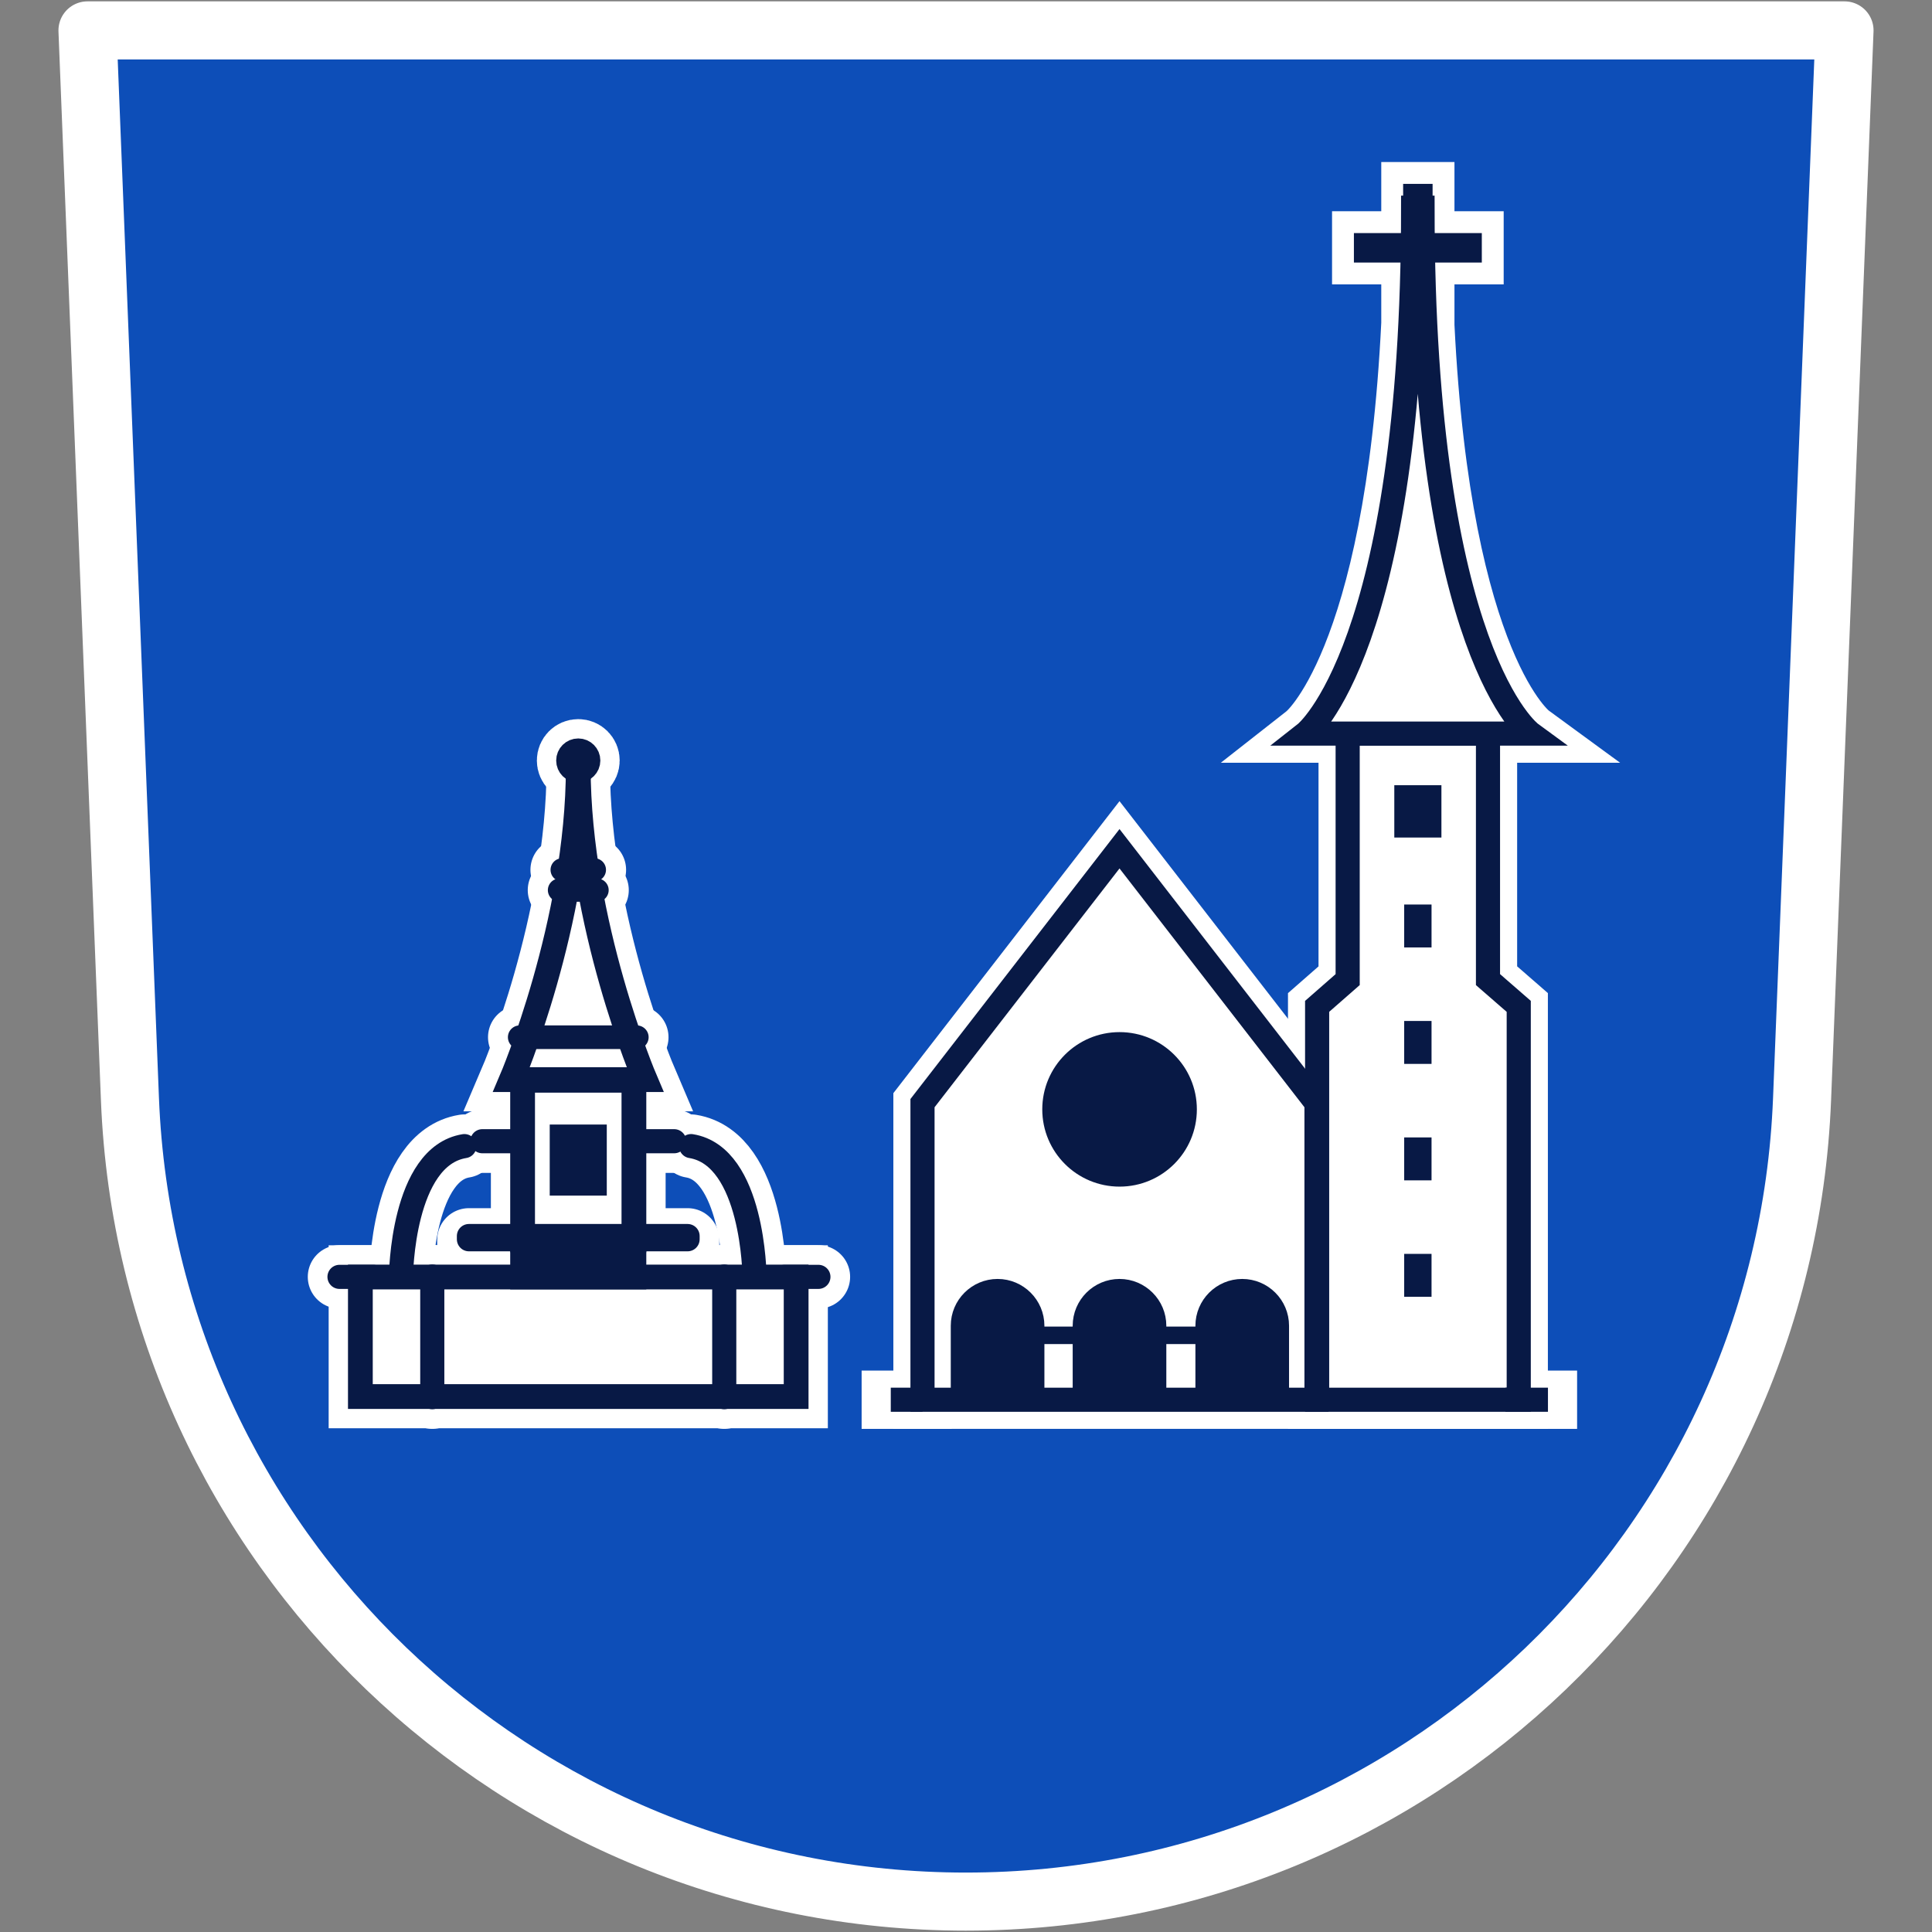 <?xml version="1.0" encoding="UTF-8"?> <svg xmlns="http://www.w3.org/2000/svg" id="a" viewBox="0 0 500 500"><rect x="0" y="0" width="500" height="500" fill="#808080" stroke="none"/><defs><style>.b,.c,.d,.e,.f,.g,.h,.i,.j,.k,.l{stroke-miterlimit:10;}.b,.m,.n,.o,.h,.i,.k{stroke:#fff;}.b,.n,.g,.p,.h,.j,.k,.l{fill:#fff;}.b,.n,.o,.i{stroke-width:16.413px;}.c,.q,.d,.e,.r,.f,.g,.p,.s,.j,.l{stroke:#081945;}.c,.d,.e,.f,.t,.i{fill:#081945;}.c,.l{stroke-width:6.41px;}.m{fill:#0d4eb8;stroke-width:15.029px;}.m,.q,.r,.n,.o,.p,.s{stroke-linejoin:round;}.q{stroke-width:6.009px;}.q,.r,.n,.o,.p,.s{stroke-linecap:round;}.q,.r,.o,.s{fill:none;}.d{stroke-width:3.772px;}.e{stroke-width:3.017px;}.r,.p{stroke-width:6.243px;}.f{stroke-width:6.41px;}.g{stroke-width:4.526px;}.h,.k{stroke-width:15.087px;}.s{stroke-width:6.121px;}.j{stroke-width:6.243px;}.k{stroke-linecap:square;}</style></defs><path class="m" d="M250,492.134h0c-116.253,0-211.763-91.662-216.37-207.654L22.642,7.866h454.716l-10.987,276.613c-4.607,115.992-100.117,207.654-216.37,207.654Z"></path><line class="k" x1="238.743" y1="362.25" x2="230.531" y2="362.25"></line><line class="k" x1="400.609" y1="362.25" x2="389.609" y2="362.25"></line><polygon class="h" points="238.743 285.491 238.743 362.249 340.71 362.249 340.71 285.491 289.728 219.659 238.743 285.491"></polygon><path class="h" d="M385.092,189.85h11.097s-22.948-16.792-27.319-105.601v-18.19h12.737v-3.851h-12.737v-12.732h-3.856v12.732h-12.737v3.851h12.737v17.638c-4.325,88.184-27.226,106.154-27.226,106.154h10.986v63.673l-7.902,6.923v101.803h52.176v-101.803l-7.956-6.923v-63.673Z"></path><polygon class="j" points="340.711 285.491 340.711 362.25 238.743 362.25 238.743 285.491 289.727 219.658 340.711 285.491"></polygon><path class="e" d="M268.782,343.101v19.15h-21.216v-19.15c0-5.843,4.762-10.602,10.608-10.602s10.608,4.76,10.608,10.602Z"></path><path class="e" d="M300.335,343.101v19.15h-21.216v-19.15c0-5.843,4.762-10.602,10.608-10.602s10.608,4.76,10.608,10.602Z"></path><path class="e" d="M332.095,343.101v19.15h-21.216v-19.15c0-5.843,4.762-10.602,10.608-10.602s10.608,4.76,10.608,10.602Z"></path><ellipse class="d" cx="289.742" cy="287.104" rx="18.118" ry="18.108"></ellipse><polygon class="j" points="393.049 260.445 393.049 362.25 340.872 362.25 340.872 260.445 348.774 253.523 348.774 189.851 385.091 189.851 385.091 253.523 393.049 260.445"></polygon><rect class="t" x="360.844" y="203.212" width="12.195" height="13.542"></rect><rect class="t" x="363.403" y="234.088" width="7.077" height="11.109"></rect><rect class="t" x="363.403" y="264.226" width="7.077" height="11.109"></rect><rect class="t" x="363.403" y="294.364" width="7.077" height="11.109"></rect><rect class="t" x="363.403" y="324.502" width="7.077" height="11.109"></rect><path class="j" d="M396.188,189.851h-58.4s27.929-21.907,27.929-136.1h2.434c0,115.6,28.037,136.1,28.037,136.1Z"></path><rect class="d" x="352.276" y="62.207" width="29.331" height="3.852"></rect><rect class="d" x="344.489" y="70.001" width="44.906" height="3.854" transform="translate(295.014 438.87) rotate(-90)"></rect><line class="g" x1="268.782" y1="345.582" x2="279.119" y2="345.582"></line><line class="g" x1="300.335" y1="345.582" x2="310.879" y2="345.582"></line><line class="j" x1="238.743" y1="362.25" x2="230.531" y2="362.25"></line><line class="j" x1="400.609" y1="362.25" x2="389.609" y2="362.25"></line><line class="o" x1="203.022" y1="330.451" x2="211.803" y2="330.451"></line><line class="o" x1="87.861" y1="330.451" x2="96.642" y2="330.451"></line><rect class="b" x="93.263" y="330.488" width="112.777" height="30.938"></rect><rect class="b" x="135.247" y="279.572" width="28.809" height="41.308"></rect><rect class="b" x="135.247" y="324.658" width="28.809" height="5.83"></rect><path class="b" d="M149.655,198.532c0,40.39-17.295,80.877-17.295,80.877h34.59s-17.295-40.488-17.295-80.877Z"></path><rect class="n" x="121.357" y="320.88" width="56.59" height="3.778"></rect><circle class="i" cx="149.655" cy="196.823" r="2.511"></circle><line class="o" x1="134.505" y1="268.434" x2="164.804" y2="268.434"></line><line class="o" x1="145.483" y1="225.116" x2="153.826" y2="225.116"></line><line class="o" x1="144.788" y1="230.366" x2="154.521" y2="230.366"></line><line class="o" x1="164.17" y1="295.347" x2="174.477" y2="295.347"></line><line class="o" x1="124.832" y1="295.347" x2="135.14" y2="295.347"></line><line class="o" x1="111.874" y1="330.36" x2="111.874" y2="361.587"></line><line class="o" x1="187.435" y1="330.36" x2="187.435" y2="361.587"></line><path class="o" d="M103.779,330.221s.258-30.994,16.409-33.608"></path><path class="o" d="M195.265,330.221s-.258-30.994-16.409-33.608"></path><rect class="l" x="93.263" y="330.488" width="112.777" height="30.938"></rect><rect class="l" x="135.247" y="279.572" width="28.809" height="41.308"></rect><rect class="l" x="135.247" y="324.658" width="28.809" height="5.83"></rect><path class="l" d="M149.655,198.532c0,40.39-17.295,80.877-17.295,80.877h34.59s-17.295-40.488-17.295-80.877Z"></path><rect class="p" x="121.357" y="319.887" width="56.59" height=".833"></rect><rect class="f" x="145.473" y="294.234" width="8.357" height="11.983"></rect><line class="r" x1="203.022" y1="330.451" x2="211.803" y2="330.451"></line><line class="r" x1="87.861" y1="330.451" x2="96.642" y2="330.451"></line><circle class="c" cx="149.655" cy="196.823" r="2.511"></circle><line class="s" x1="134.505" y1="268.434" x2="164.804" y2="268.434"></line><line class="q" x1="145.483" y1="225.116" x2="153.826" y2="225.116"></line><line class="q" x1="144.788" y1="230.366" x2="154.521" y2="230.366"></line><line class="r" x1="164.17" y1="295.347" x2="174.477" y2="295.347"></line><line class="r" x1="124.832" y1="295.347" x2="135.14" y2="295.347"></line><line class="r" x1="111.874" y1="330.36" x2="111.874" y2="361.587"></line><line class="r" x1="187.435" y1="330.36" x2="187.435" y2="361.587"></line><path class="r" d="M103.779,330.221s.258-30.994,16.409-33.608"></path><path class="r" d="M195.265,330.221s-.258-30.994-16.409-33.608"></path></svg> 